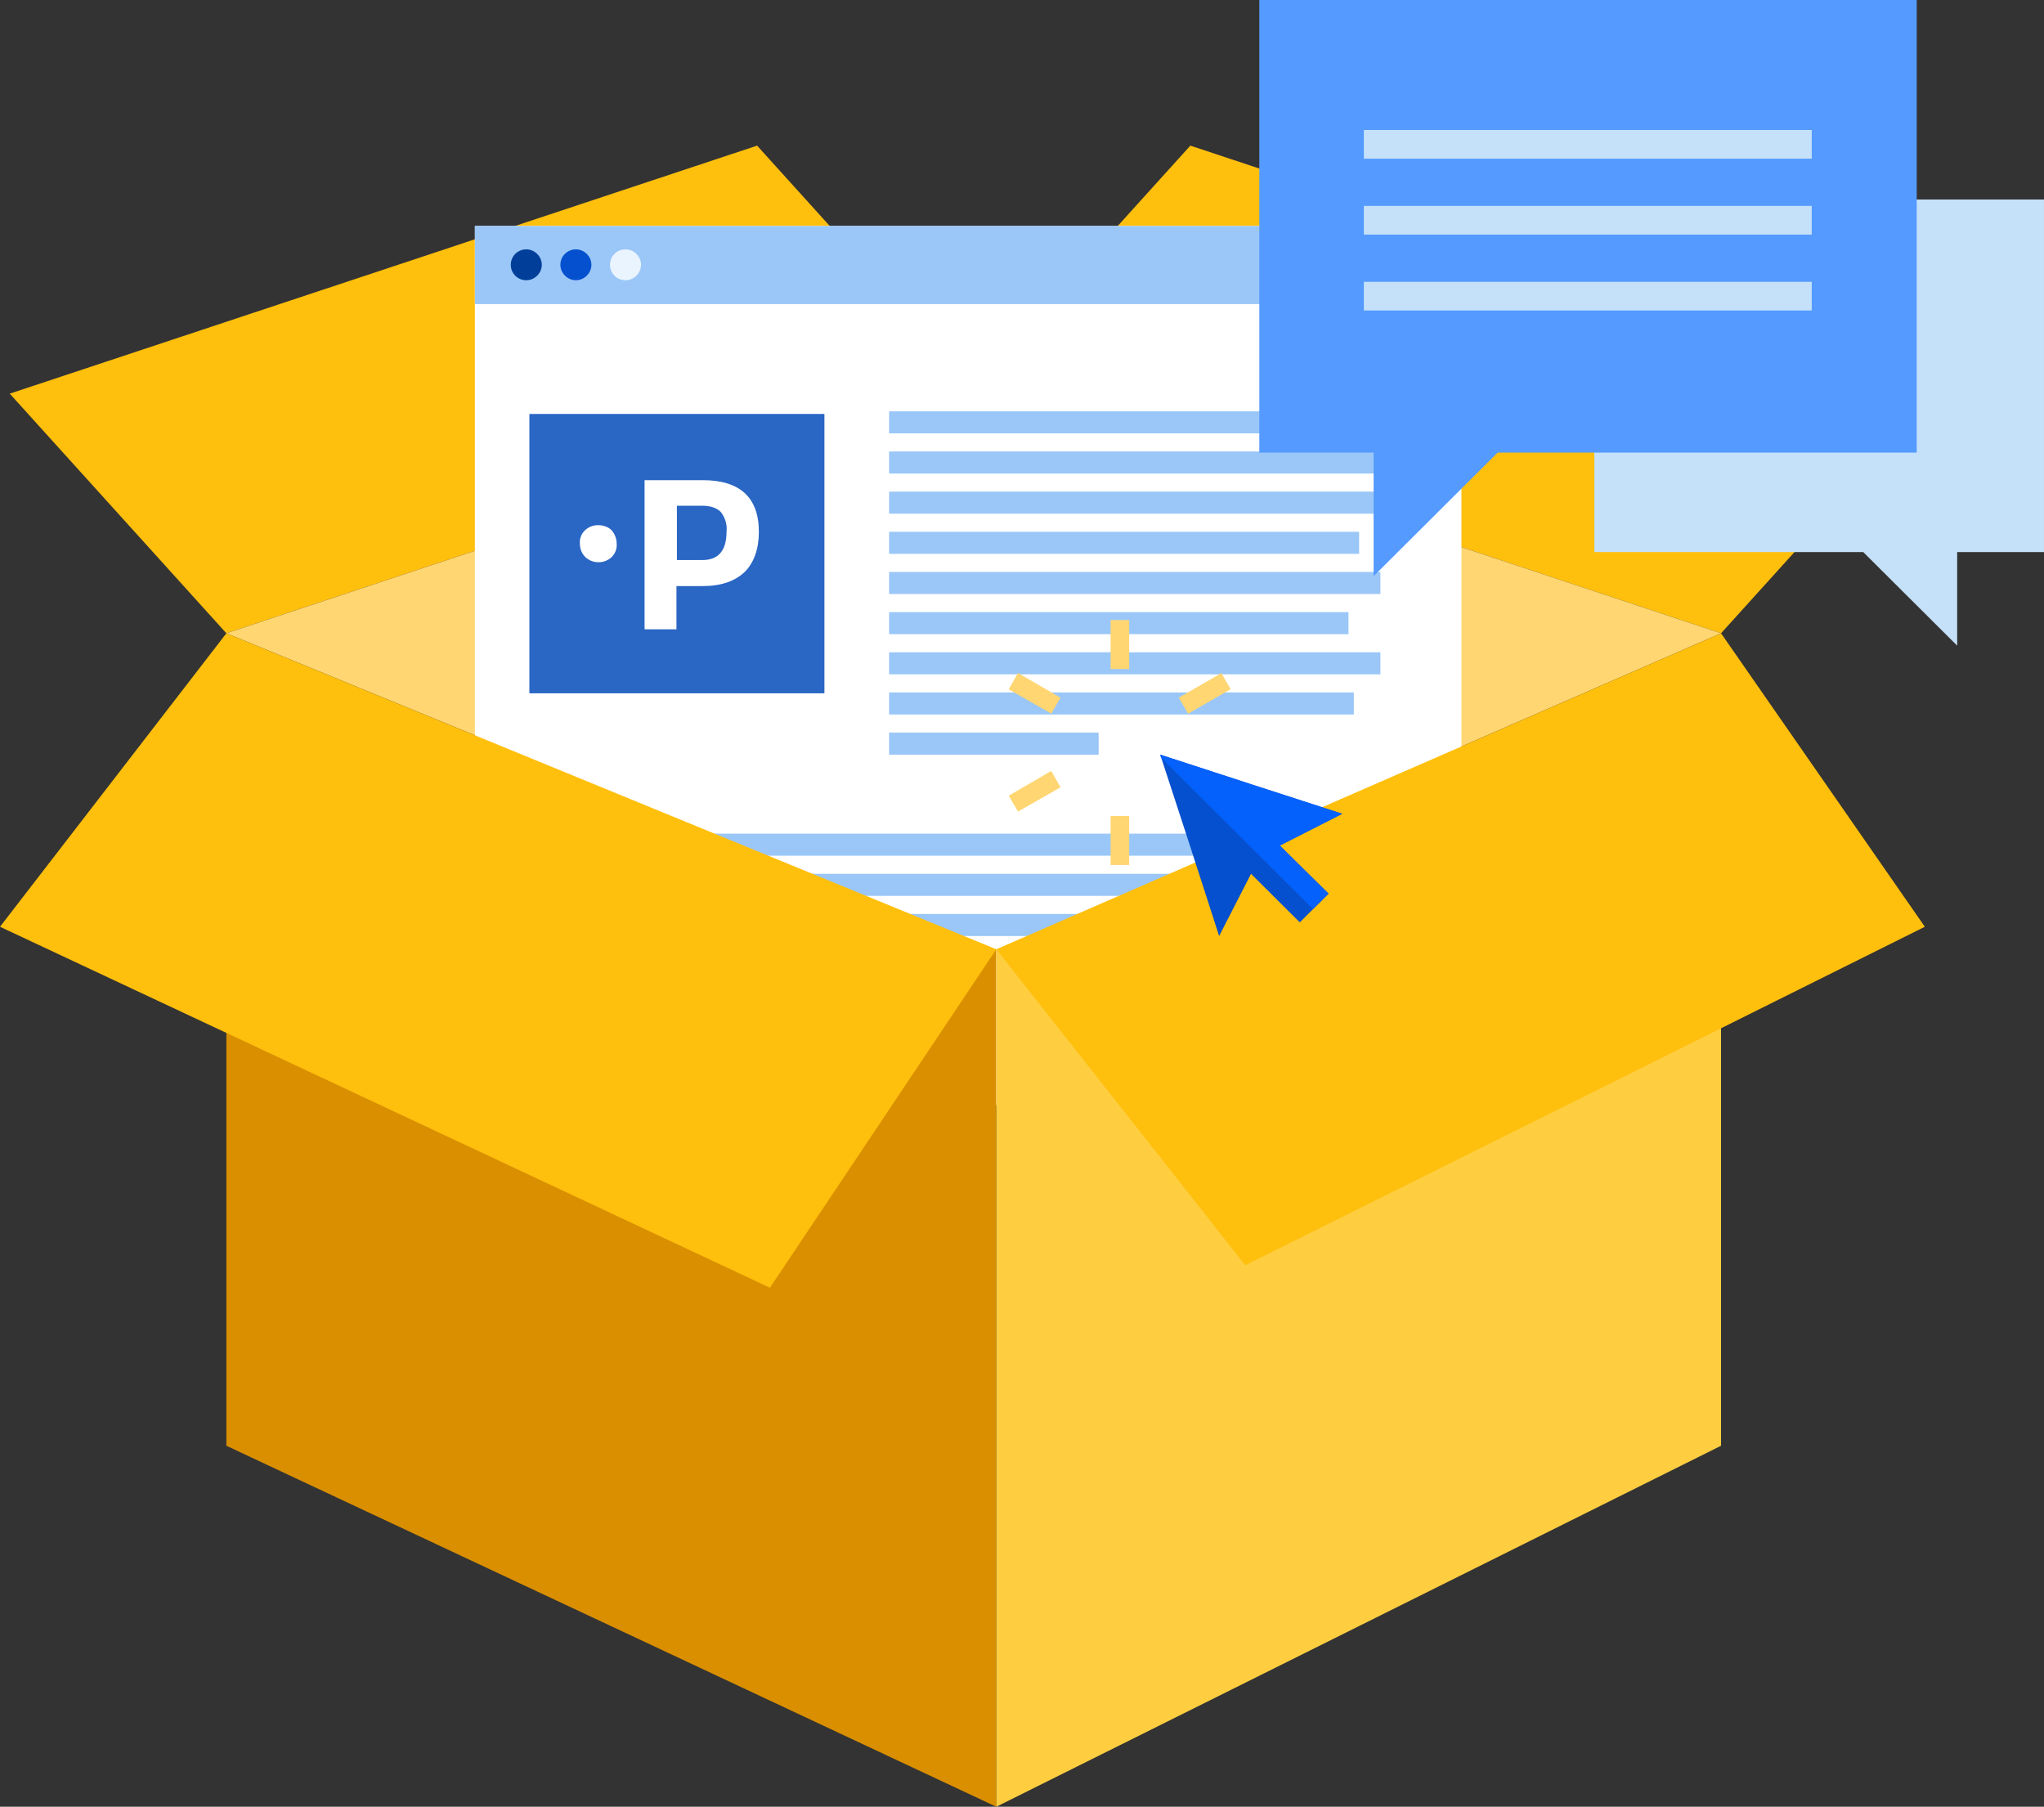 <svg width="310" height="274" viewBox="0 0 310 274" fill="none" xmlns="http://www.w3.org/2000/svg">
<rect x="0" y="0" width="310" height="274" fill="#333333" stroke="none"/>
<g clip-path="url(#clip0_4477_208108)">
<path d="M147.677 58.427L114.823 22.086L1.479 59.699L34.333 96.04" fill="#FFBF0D"/>
<path d="M147.676 58.427L180.531 22.086L293.875 59.699L261.02 96.04L147.676 58.427ZM147.676 58.427L34.332 96.04L147.676 58.427Z" fill="#FFBF0D"/>
<path d="M151.103 143.961L34.332 96.041L147.676 58.428L261.02 96.041L151.103 143.961Z" fill="#FFD671"/>
<path d="M221.649 34.268H72.023V167.587H221.649V34.268Z" fill="white"/>
<path d="M221.649 34.268H72.023V46.114H221.649V34.268Z" fill="#9AC7F7"/>
<path d="M82.17 40.157C82.17 41.428 81.095 42.499 79.818 42.499C78.475 42.499 77.467 41.428 77.467 40.157C77.467 38.818 78.542 37.815 79.818 37.815C81.095 37.815 82.17 38.885 82.17 40.157Z" fill="#003E99"/>
<path d="M89.695 40.157C89.695 41.428 88.62 42.499 87.344 42.499C86.067 42.499 84.992 41.428 84.992 40.157C84.992 38.818 86.067 37.815 87.344 37.815C88.62 37.815 89.695 38.885 89.695 40.157Z" fill="#0450CF"/>
<path d="M97.219 40.157C97.219 41.428 96.144 42.499 94.867 42.499C93.523 42.499 92.516 41.428 92.516 40.157C92.516 38.818 93.591 37.815 94.867 37.815C96.144 37.815 97.219 38.885 97.219 40.157Z" fill="#EAF4FE"/>
<path d="M204.517 126.427H78.811V129.773H204.517V126.427Z" fill="#9AC7F7"/>
<path d="M209.355 132.517H78.811V135.863H209.355V132.517Z" fill="#9AC7F7"/>
<path d="M172.2 138.607H78.811V141.954H172.2V138.607Z" fill="#9AC7F7"/>
<path d="M206.935 62.377H134.844V65.723H206.935V62.377Z" fill="#9AC7F7"/>
<path d="M209.354 68.467H134.844V71.813H209.354V68.467Z" fill="#9AC7F7"/>
<path d="M209.354 74.558H134.844V77.904H209.354V74.558Z" fill="#9AC7F7"/>
<path d="M206.129 80.648H134.844V83.995H206.129V80.648Z" fill="#9AC7F7"/>
<path d="M209.354 86.738H134.844V90.085H209.354V86.738Z" fill="#9AC7F7"/>
<path d="M204.516 92.828H134.844V96.174H204.516V92.828Z" fill="#9AC7F7"/>
<path d="M209.354 98.92H134.844V102.266H209.354V98.92Z" fill="#9AC7F7"/>
<path d="M205.323 105.01H134.844V108.356H205.323V105.01Z" fill="#9AC7F7"/>
<path d="M166.623 111.1H134.844V114.446H166.623V111.1Z" fill="#9AC7F7"/>
<path d="M125.035 62.778H80.289V105.143H125.035V62.778Z" fill="#2A66C4"/>
<path d="M90.702 79.644C90.299 79.644 89.963 79.712 89.627 79.845C89.291 79.979 88.956 80.18 88.687 80.448C88.149 80.983 87.88 81.719 87.948 82.456C87.948 83.192 88.216 83.928 88.754 84.463C89.023 84.731 89.359 84.932 89.695 85.066C90.03 85.2 90.434 85.266 90.769 85.266C91.173 85.266 91.509 85.2 91.844 85.066C92.18 84.932 92.516 84.731 92.785 84.463C93.323 83.928 93.591 83.192 93.524 82.456C93.524 81.719 93.255 80.983 92.785 80.448C92.516 80.18 92.248 79.979 91.844 79.845C91.509 79.712 91.173 79.644 90.702 79.644Z" fill="white"/>
<path d="M106.559 88.88H102.595V95.439H97.758V72.817H106.559C112.203 72.817 115.092 75.427 115.092 80.648C115.092 83.258 114.353 85.333 112.942 86.738C111.464 88.144 109.381 88.88 106.559 88.88ZM102.662 84.931H106.559C108.978 84.931 110.187 83.459 110.187 80.648C110.322 79.577 109.986 78.506 109.314 77.636C108.978 77.302 108.508 77.034 108.037 76.9C107.567 76.766 107.03 76.699 106.559 76.699H102.662V84.931Z" fill="white"/>
<path d="M34.332 143.561V219.255L151.103 274.002V143.962L34.332 143.561Z" fill="#D98F00"/>
<path d="M151.102 143.961V274.001L261.019 219.255V142.891L151.102 143.961Z" fill="#FECE40"/>
<path d="M151.103 143.961L116.771 195.294L0 140.548L34.333 96.041" fill="#FFBF0D"/>
<path d="M261.021 96.041L291.927 140.548L188.863 191.881L151.104 143.961" fill="#FFBF0D"/>
<path d="M241.805 30.252H309.999V83.727H296.831V97.915L282.587 83.727H241.805V30.252Z" fill="#C5E1F9"/>
<path d="M290.697 -1.902H190.992V68.639H290.697V-1.902Z" fill="#559BFF"/>
<path d="M208.326 87.379V55.723H240.106L208.326 87.379Z" fill="#559BFF"/>
<path d="M274.774 19.715H206.848V24.065H274.774V19.715Z" fill="#C5E1F9"/>
<path d="M274.774 31.227H206.848V35.577H274.774V31.227Z" fill="#C5E1F9"/>
<path d="M274.774 42.738H206.848V47.089H274.774V42.738Z" fill="#C5E1F9"/>
<path d="M171.259 94.033H168.438V101.462H171.259V94.033Z" fill="#FFD671"/>
<path d="M159.434 108.222L152.984 104.541L154.395 102.064L160.845 105.812L159.434 108.222Z" fill="#FFD671"/>
<path d="M154.395 123.079L152.984 120.67L159.434 116.922L160.845 119.398L154.395 123.079Z" fill="#FFD671"/>
<path d="M171.259 123.749H168.438V131.178H171.259V123.749Z" fill="#FFD671"/>
<path d="M180.24 116.955L178.828 119.389L185.286 123.105L186.697 120.671L180.24 116.955Z" fill="#C5E1F9"/>
<path d="M185.238 102.088L178.779 105.802L180.19 108.236L186.649 104.523L185.238 102.088Z" fill="#FFD671"/>
<path d="M203.577 123.414L189.736 118.929L175.963 114.445L180.464 128.232L184.899 141.952L189.736 132.516L197.127 139.878L201.494 135.527L194.103 128.232L203.577 123.414Z" fill="#0450CF"/>
<path d="M189.736 118.929L175.963 114.445L176.097 114.914L199.142 137.87L201.494 135.527L194.103 128.232L203.577 123.414L189.736 118.929Z" fill="#0561FC"/>
</g>
<defs>
<clipPath id="clip0_4477_208108">
<rect width="310" height="274" fill="white"/>
</clipPath>
</defs>
</svg>
